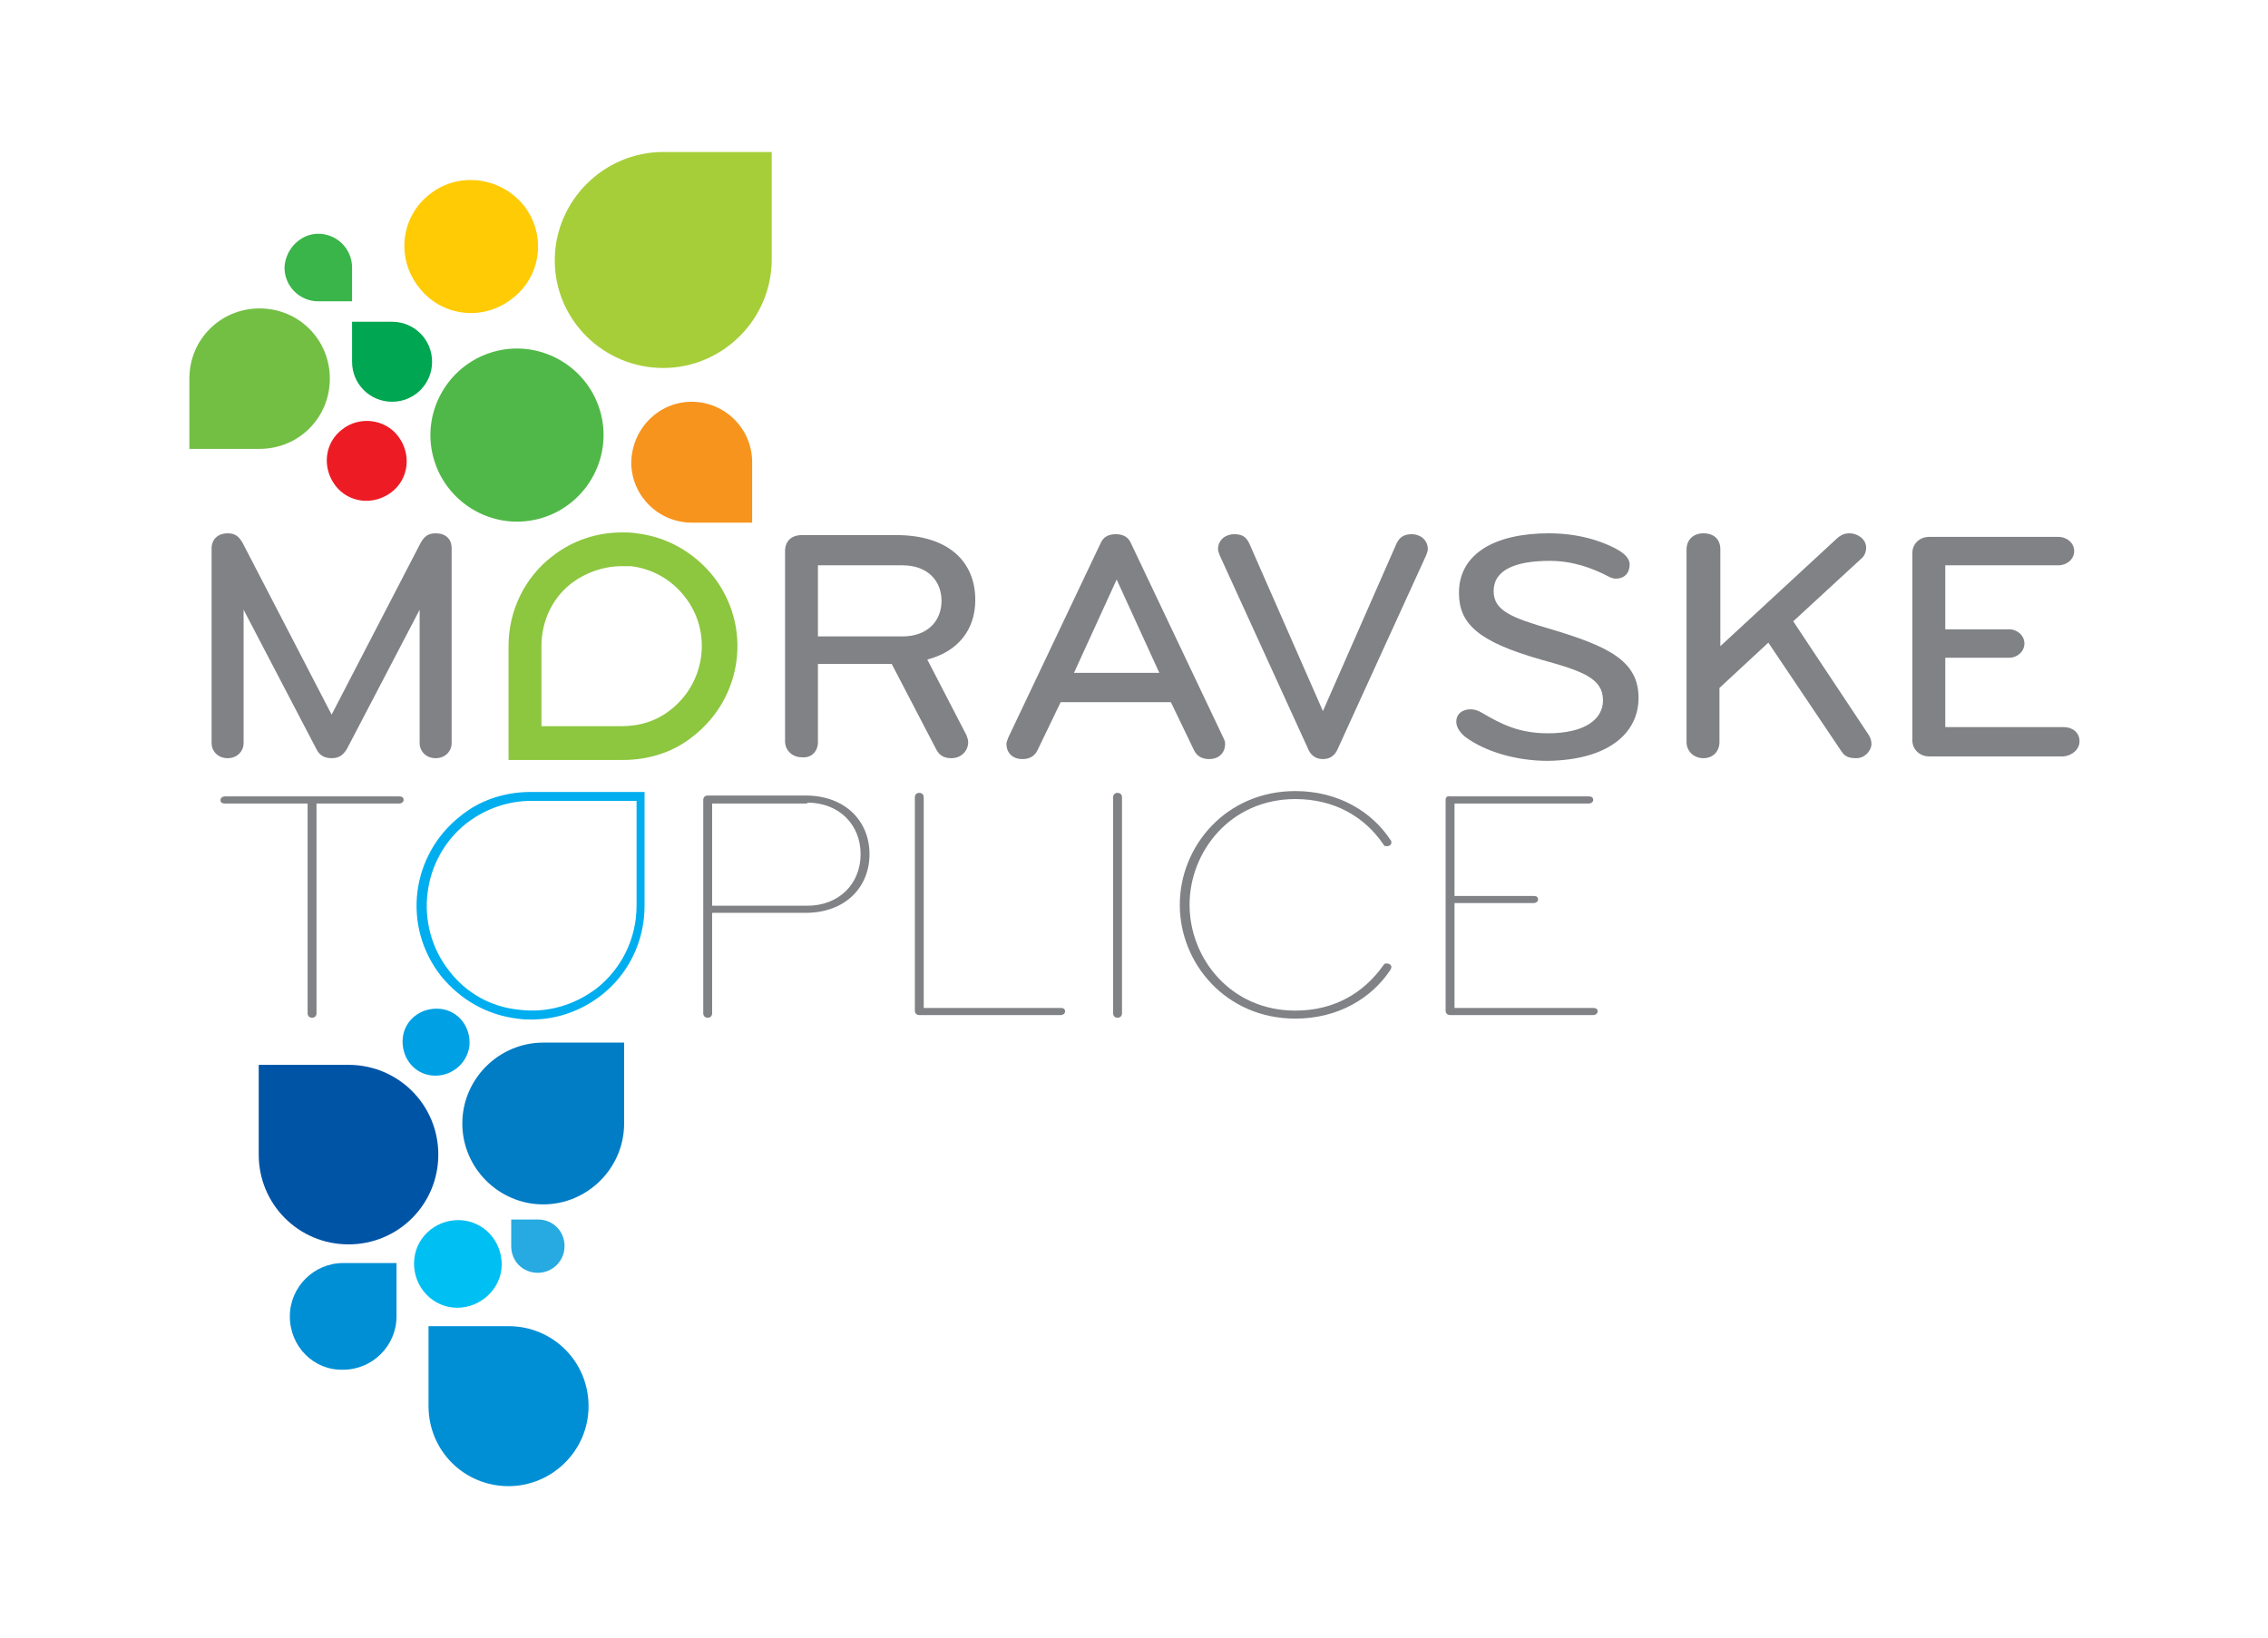 <?xml version="1.0" encoding="UTF-8"?> <svg xmlns="http://www.w3.org/2000/svg" xmlns:xlink="http://www.w3.org/1999/xlink" version="1.1" id="Layer_1" x="0px" y="0px" viewBox="0 0 255.1 184.3" style="enable-background:new 0 0 255.1 184.3;" xml:space="preserve"> <style type="text/css"> .st0{fill:#50B848;} .st1{fill:#ED1C24;} .st2{fill:#808285;} .st3{fill:#FFCB05;} .st4{fill:#00A1E4;} .st5{fill:#00C0F3;} .st6{fill:#A6CE39;} .st7{fill:#00A651;} .st8{fill:#39B54A;} .st9{fill:#72BF44;} .st10{fill:#007DC5;} .st11{fill:#0054A6;} .st12{fill:#008FD5;} .st13{fill:#27AAE1;} .st14{fill:#F7941D;} .st15{fill:#8DC63F;} .st16{fill:#00AEEF;} </style> <path class="st0" d="M55.8,39.5c5.2-1.3,10.5,1.9,11.8,7.1s-1.9,10.5-7.1,11.8S50,56.5,48.7,51.3S50.6,40.8,55.8,39.5"></path> <path class="st1" d="M44.8,49.1c1.5,2,1.2,4.8-0.8,6.3s-4.8,1.2-6.3-0.8s-1.2-4.8,0.8-6.3C40.4,46.8,43.3,47.1,44.8,49.1"></path> <g> <path class="st2" d="M162.6,90v23.7c0,0.3,0.2,0.5,0.5,0.5h16.1c0.3,0,0.5-0.2,0.5-0.4c0-0.3-0.2-0.4-0.5-0.4h-15.6v-11.8h8.9 c0.3,0,0.5-0.2,0.5-0.4c0-0.3-0.2-0.4-0.5-0.4h-8.9V90.4h15.1c0.3,0,0.5-0.2,0.5-0.4c0-0.3-0.2-0.4-0.5-0.4h-15.6 C162.8,89.5,162.6,89.7,162.6,90 M156,95.2c0.3,0,0.5-0.2,0.5-0.4c0-0.1,0-0.2-0.1-0.3c-2.1-3.2-5.9-5.5-10.7-5.5 c-7.8,0-13,6.2-13,12.8s5.2,12.8,13,12.8c4.8,0,8.6-2.3,10.7-5.5c0-0.1,0.1-0.1,0.1-0.3s-0.2-0.4-0.5-0.4c-0.2,0-0.3,0-0.4,0.2 c-2.2,3.1-5.5,5.1-9.9,5.1c-7.3,0-11.9-5.9-11.9-11.9s4.6-11.9,11.9-11.9c4.4,0,7.8,2,9.9,5.1C155.7,95.2,155.8,95.2,156,95.2 M125.2,89.7V114c0,0.3,0.2,0.5,0.5,0.5s0.5-0.2,0.5-0.5V89.7c0-0.3-0.2-0.5-0.5-0.5S125.2,89.4,125.2,89.7 M103.9,113.3V89.7 c0-0.3-0.2-0.5-0.5-0.5s-0.5,0.2-0.5,0.5v24c0,0.3,0.2,0.5,0.5,0.5h15.9c0.3,0,0.5-0.2,0.5-0.4c0-0.3-0.2-0.4-0.5-0.4h-15.4 L103.9,113.3z M90.8,90.3c3.6,0,6,2.5,6,5.8s-2.4,5.8-6,5.8H80.1V90.4h10.7V90.3z M79.1,90v24c0,0.3,0.2,0.5,0.5,0.5 s0.5-0.2,0.5-0.5v-11.3h10.5c4.5,0,7.2-2.9,7.2-6.6s-2.7-6.6-7.2-6.6h-11C79.3,89.5,79.1,89.7,79.1,90"></path> <path class="st2" d="M44.9,90.4c0.3,0,0.5-0.2,0.5-0.4c0-0.3-0.2-0.4-0.5-0.4H25.3c-0.3,0-0.5,0.2-0.5,0.4c0,0.3,0.2,0.4,0.5,0.4 h9.3V114c0,0.3,0.2,0.5,0.5,0.5s0.5-0.2,0.5-0.5V90.4H44.9z"></path> <path class="st2" d="M233.9,83.4c0-1-0.8-1.6-1.8-1.6h-13.3V74h7.2c0.9,0,1.7-0.7,1.7-1.6s-0.8-1.6-1.7-1.6h-7.2v-7.2h12.7 c1,0,1.8-0.7,1.8-1.6s-0.8-1.6-1.8-1.6H217c-1.1,0-1.9,0.8-1.9,1.8v21.1c0,1,0.8,1.8,1.9,1.8h15.1C233.1,85,233.9,84.3,233.9,83.4 M193.4,83.5v-6.1l5.5-5.1l8.2,12.2c0.4,0.6,0.8,0.8,1.7,0.8c1,0,1.7-0.9,1.7-1.6c0-0.3-0.1-0.7-0.3-1l-8.5-12.8l7.6-7 c0.4-0.3,0.6-0.8,0.6-1.3c0-0.9-0.9-1.6-1.9-1.6c-0.4,0-0.8,0.1-1.3,0.5l-13.2,12.2V61.8c0-1.1-0.7-1.8-1.9-1.8s-1.9,0.8-1.9,1.8 v21.7c0,1,0.8,1.8,1.9,1.8S193.4,84.5,193.4,83.5 M184.3,78.5c0-4.2-3.5-5.8-9.8-7.7c-4.5-1.3-6.5-2.1-6.5-4.3 c0-2.4,2.5-3.4,6.3-3.4c2.6,0,4.8,0.8,6.7,1.8c0.2,0.1,0.5,0.2,0.7,0.2c1.1,0,1.6-0.7,1.6-1.6c0-1.2-1.9-2-3.2-2.5 c-1.9-0.7-3.9-1-5.9-1c-5.9,0-10.1,2.2-10.1,6.7c0,3.5,2.2,5.5,9.2,7.5c4.7,1.3,7,2.1,7,4.6c0,2.1-2,3.7-6.2,3.7 c-3.2,0-5.2-1-7.4-2.3c-0.5-0.3-0.9-0.4-1.3-0.4c-0.9,0-1.6,0.5-1.6,1.4c0,0.6,0.4,1.2,1,1.7c2.3,1.7,5.8,2.7,9.3,2.7 C180.9,85.5,184.3,82.5,184.3,78.5 M148.8,80l-8.3-18.9c-0.4-0.8-0.9-1-1.7-1c-0.9,0-1.8,0.6-1.8,1.7c0,0.2,0.1,0.4,0.2,0.7 l10,21.9c0.3,0.6,0.8,1,1.6,1s1.3-0.4,1.6-1l10-21.9c0.1-0.3,0.2-0.5,0.2-0.7c0-1.1-0.9-1.7-1.8-1.7c-0.7,0-1.3,0.2-1.7,1L148.8,80 z M130.4,75.7h-9.6l4.8-10.5L130.4,75.7z M127.2,61.1c-0.3-0.7-0.9-1-1.7-1s-1.4,0.3-1.7,1L113.4,83c-0.1,0.3-0.2,0.5-0.2,0.7 c0,0.9,0.6,1.7,1.8,1.7c0.9,0,1.4-0.4,1.7-1l2.6-5.4h12.4l2.6,5.4c0.3,0.6,0.8,1,1.7,1c1.2,0,1.8-0.8,1.8-1.7 c0-0.3-0.1-0.5-0.2-0.7L127.2,61.1z M101.5,63.6c2.9,0,4.4,1.8,4.4,4s-1.5,4-4.4,4H92v-8H101.5z M92,83.5v-8.8h8.3l5,9.6 c0.3,0.6,0.8,1,1.7,1c1.2,0,1.9-0.9,1.9-1.8c0-0.3-0.1-0.5-0.2-0.8l-4.4-8.5c3.5-0.9,5.4-3.4,5.4-6.7c0-4.3-3-7.3-8.9-7.3H90.2 c-1.2,0-1.9,0.7-1.9,1.8v21.4c0,1,0.8,1.8,1.9,1.8C91.3,85.3,92,84.5,92,83.5"></path> <path class="st2" d="M37.3,80.4l-10-19.3c-0.4-0.7-0.8-1.1-1.7-1.1c-1,0-1.8,0.6-1.8,1.7v21.9c0,0.9,0.7,1.7,1.8,1.7 s1.8-0.8,1.8-1.7v-15l8.2,15.7c0.3,0.6,0.8,1,1.7,1s1.3-0.4,1.7-1l8.2-15.7v15c0,0.9,0.7,1.7,1.8,1.7c1.1,0,1.8-0.8,1.8-1.7V61.7 c0-1.1-0.7-1.7-1.8-1.7c-0.9,0-1.3,0.4-1.7,1.1L37.3,80.4z"></path> </g> <path class="st3" d="M58.9,23.1c2.6,3.3,2,8-1.3,10.5c-3.3,2.6-8,2-10.5-1.3c-2.6-3.3-2-8,1.3-10.5C51.6,19.3,56.3,19.9,58.9,23.1"></path> <path class="st4" d="M48.6,121c-2.1-0.2-3.5-2.1-3.3-4.2s2.1-3.5,4.2-3.3s3.5,2.1,3.3,4.2C52.5,119.8,50.6,121.2,48.6,121"></path> <path class="st5" d="M50.9,147.1c-2.7-0.3-4.6-2.8-4.3-5.5s2.8-4.6,5.5-4.3s4.6,2.8,4.3,5.5C56.1,145.4,53.6,147.4,50.9,147.1"></path> <path class="st6" d="M74.6,41.4c6.7,0,12.2-5.5,12.2-12.2V17.1H74.6c-6.7,0-12.2,5.5-12.2,12.2S67.9,41.4,74.6,41.4"></path> <path class="st7" d="M44.1,45.2c-2.5,0-4.5-2-4.5-4.5v-4.5h4.5c2.5,0,4.5,2,4.5,4.5S46.6,45.2,44.1,45.2"></path> <path class="st8" d="M35.8,26.3c2.1,0,3.8,1.7,3.8,3.8v3.8h-3.8c-2.1,0-3.8-1.7-3.8-3.8C32.1,28,33.8,26.3,35.8,26.3"></path> <path class="st9" d="M37.1,42.6c0,4.4-3.5,7.9-7.9,7.9h-7.9v-7.9c0-4.4,3.5-7.9,7.9-7.9S37.1,38.2,37.1,42.6"></path> <path class="st10" d="M52,126.4c0-5,4.1-9.1,9.1-9.1h9.1v9.1c0,5-4.1,9.1-9.1,9.1S52,131.4,52,126.4"></path> <path class="st11" d="M39.2,140c-5.6,0-10.1-4.5-10.1-10.1v-10.1h10.1c5.6,0,10.1,4.5,10.1,10.1C49.3,135.5,44.8,140,39.2,140"></path> <path class="st12" d="M32.6,148.1c0-3.3,2.7-6,6-6h6v6c0,3.3-2.7,6-6,6C35.3,154.2,32.6,151.5,32.6,148.1"></path> <path class="st13" d="M60.5,143.2c-1.7,0-3-1.3-3-3v-3h3c1.7,0,3,1.3,3,3S62.1,143.2,60.5,143.2"></path> <path class="st14" d="M77.8,45.2c3.7,0,6.8,3,6.8,6.8v6.8h-6.8c-3.7,0-6.8-3-6.8-6.8C71.1,48.2,74.1,45.2,77.8,45.2"></path> <path class="st15" d="M69.9,63.7c-2,0-4,0.7-5.6,1.9c-2.2,1.7-3.4,4.3-3.4,7.1v9h9c2.1,0,4-0.6,5.6-1.9c3.9-3.1,4.6-8.8,1.5-12.7 c-1.5-1.9-3.6-3.1-6-3.4C70.7,63.7,70.3,63.7,69.9,63.7 M59.1,85.5h-1.9V72.7c0-4,1.8-7.7,4.9-10.1c2.3-1.8,5-2.7,7.9-2.7 c0.5,0,1,0,1.6,0.1c3.4,0.4,6.4,2.1,8.6,4.8c4.4,5.6,3.4,13.6-2.2,18c-2.2,1.8-5,2.7-7.9,2.7H59.1z"></path> <path class="st16" d="M59.8,90.1c-2.7,0-5.2,0.9-7.3,2.5c-5.1,4-6,11.5-2,16.6c1.9,2.5,4.7,4.1,7.9,4.4c3.1,0.4,6.2-0.5,8.7-2.4 c2.8-2.2,4.5-5.6,4.5-9.3V90.1H59.8z M59.8,114.7c-0.5,0-1,0-1.6-0.1c-3.4-0.4-6.4-2.1-8.6-4.8c-4.4-5.6-3.4-13.6,2.2-18 c2.2-1.8,5-2.7,7.9-2.7h12.8v12.8c0,4-1.8,7.7-4.9,10.1C65.4,113.7,62.7,114.7,59.8,114.7"></path> <path class="st12" d="M57.2,167.2c-5,0-9-4-9-9v-9h9c5,0,9,4,9,9S62.1,167.2,57.2,167.2"></path> </svg> 